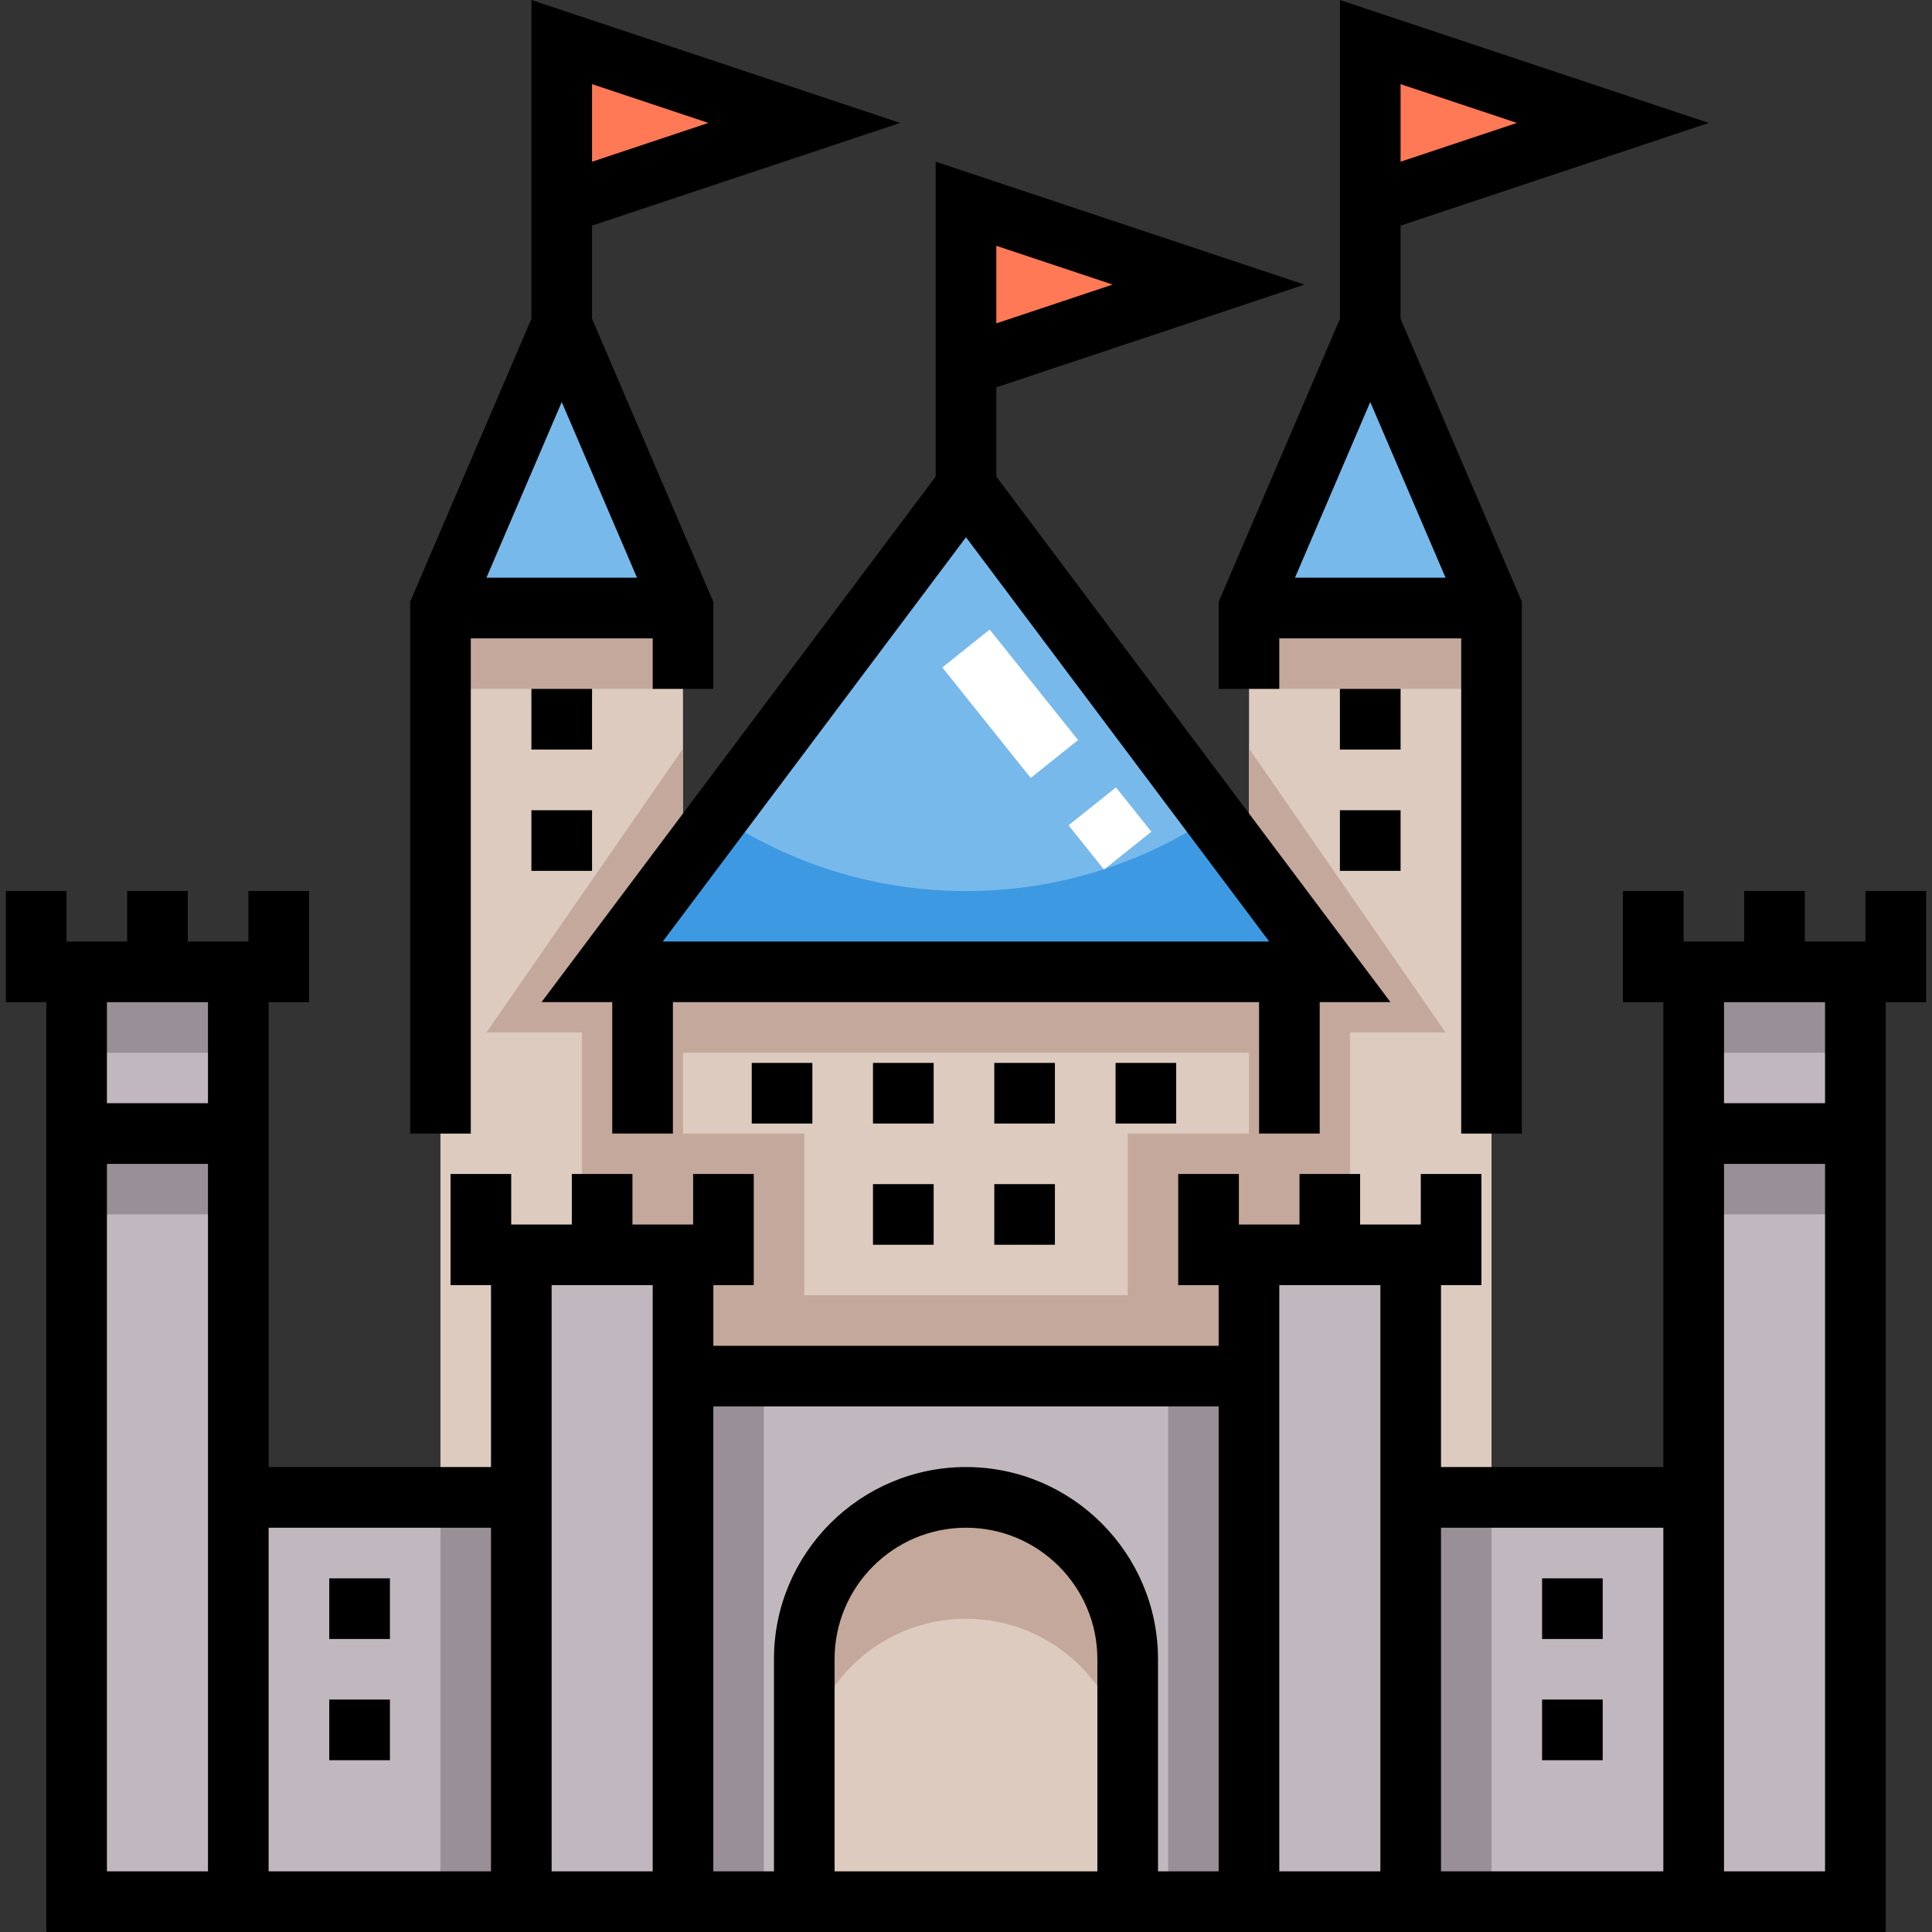 <svg width="50" height="50" viewBox="0 0 50 50" fill="none" xmlns="http://www.w3.org/2000/svg">
<rect x="0" y="0" width="50" height="50" fill="#333333" stroke="none"/>
<g clip-path="url(#clip0_4089_4672)">
<path d="M38.601 15.734H32.324V38.752H38.601V15.734Z" fill="#DDCBC0"/>
<path d="M33.37 25.152H16.63V35.615H33.37V25.152Z" fill="#DDCBC0"/>
<path d="M17.676 15.734H11.399V38.752H17.676V15.734Z" fill="#DDCBC0"/>
<path d="M32.324 37.182H34.939V26.72H37.411L32.324 19.371V37.182Z" fill="#C4A89B"/>
<path d="M17.677 37.182V19.371L12.589 26.72H15.061V37.182H17.677Z" fill="#C4A89B"/>
<path d="M29.185 29.336V33.521H20.815V29.336H16.63V35.613H33.37V29.336H29.185Z" fill="#C4A89B"/>
<path d="M43.832 25.152V38.753H36.508V32.476H32.324V35.615H17.676V32.476H13.492V38.753H6.168V25.152H1.983V49.216H48.017V25.152H43.832Z" fill="#C1B8BF"/>
<path d="M25 38.754C27.311 38.754 29.185 40.628 29.185 42.939V49.216H20.815V42.939C20.815 40.627 22.689 38.754 25 38.754Z" fill="#DDCBC0"/>
<path d="M25 38.754C22.689 38.754 20.815 40.628 20.815 42.939V46.078C20.815 43.766 22.689 41.893 25 41.893C27.311 41.893 29.185 43.766 29.185 46.078V42.939C29.185 40.627 27.311 38.754 25 38.754Z" fill="#C4A89B"/>
<path d="M25 9.458V5.273L31.277 7.366L25 9.458Z" fill="#FF7956"/>
<path d="M14.538 5.275V1.09L20.815 3.182L14.538 5.275Z" fill="#FF7956"/>
<path d="M17.676 15.738H11.399L14.538 8.414L17.676 15.738Z" fill="#78B9EB"/>
<path d="M35.462 5.275V1.09L41.74 3.182L35.462 5.275Z" fill="#FF7956"/>
<path d="M38.601 15.738H32.324L35.462 8.414L38.601 15.738Z" fill="#78B9EB"/>
<path d="M6.168 25.152H1.983V27.245H6.168V25.152Z" fill="#998F97"/>
<path d="M48.017 25.152H43.832V27.245H48.017V25.152Z" fill="#998F97"/>
<path d="M6.168 29.336H1.983V31.428H6.168V29.336Z" fill="#998F97"/>
<path d="M48.017 29.336H43.832V31.428H48.017V29.336Z" fill="#998F97"/>
<path d="M13.491 38.754H11.399V49.216H13.491V38.754Z" fill="#998F97"/>
<path d="M38.601 38.754H36.508V49.216H38.601V38.754Z" fill="#998F97"/>
<path d="M19.769 35.613H17.676V49.214H19.769V35.613Z" fill="#998F97"/>
<path d="M32.323 35.613H30.231V49.214H32.323V35.613Z" fill="#998F97"/>
<path d="M34.416 25.152H15.584L25 12.598L34.416 25.152Z" fill="#3D9AE2"/>
<path d="M18.607 21.122C20.436 22.346 22.634 23.06 25 23.06C27.366 23.06 29.564 22.346 31.393 21.122L25 12.598L18.607 21.122Z" fill="#78B9EB"/>
<path d="M28.572 22.505L27.655 21.358L28.881 20.378L29.798 21.524L28.572 22.505ZM26.675 20.133L24.387 17.273L25.613 16.293L27.9 19.152L26.675 20.133Z" fill="white"/>
<path d="M33.37 25.152H16.63V27.245H33.37V25.152Z" fill="#C4A89B"/>
<path d="M17.676 15.734H11.399V17.827H17.676V15.734Z" fill="#C4A89B"/>
<path d="M38.601 15.734H32.324V17.827H38.601V15.734Z" fill="#C4A89B"/>
<path d="M49.848 23.059H48.278V24.366H46.709V23.059H45.14V24.366H43.57V23.059H42.001V25.936H43.047V37.967H37.293V33.259H38.339V30.382H36.77V31.69H35.2V30.382H33.631V31.69H32.062V30.382H30.492V33.259H31.539V34.829H18.461V33.259H19.507V30.382H17.938V31.69H16.368V30.382H14.799V31.69H13.23V30.382H11.66V33.259H12.707V37.967H6.952V25.936H7.999V23.059H6.429V24.366H4.86V23.059H3.291V24.366H1.721V23.059H0.152V25.936H1.198V49.999H5.383H6.952H12.707H14.276H16.892H18.461H20.03H29.969H31.539H33.108H35.724H37.293H43.047H44.617H48.802V25.936H49.848V23.059H49.848ZM5.383 25.936V28.551H2.767V25.936H5.383ZM5.383 48.43H2.767V30.121H5.383V37.967V48.43ZM12.707 48.43H6.952V39.537H12.707L12.707 48.43ZM16.892 48.43H14.276V37.967V33.259H16.892V34.829V48.43ZM21.599 48.43V42.937C21.599 41.062 23.125 39.537 25 39.537C26.875 39.537 28.4 41.062 28.4 42.937V48.43H21.599ZM31.539 48.43H29.969V42.937C29.969 40.197 27.74 37.967 25 37.967C22.26 37.967 20.03 40.197 20.03 42.937V48.43H18.461V36.398H31.539V48.43ZM35.724 48.43H33.108V34.829V33.259H35.724V37.967V48.43ZM43.047 48.43H37.293V39.537H43.047V48.43ZM44.617 48.43V37.967V30.121H47.232V48.43H44.617ZM47.232 28.551H44.617V25.936H47.232V28.551Z" fill="black"/>
<path d="M14.015 25.935H15.845V29.336H17.415V25.935H32.585V29.336H34.154V25.935H35.985L25.785 12.334V10.023L33.759 7.365L24.215 4.184V5.272V10.546V12.334L14.015 25.935ZM25.785 8.368V6.361L28.796 7.365L25.785 8.368ZM17.153 24.366L25 13.904L32.847 24.366H17.153Z" fill="black"/>
<path d="M12.184 16.521H16.892V17.828H18.461V15.575L15.322 8.251V5.839L23.296 3.181L13.753 0V1.089V6.362V8.251L10.614 15.575V29.337H12.184V16.521ZM15.322 4.185V2.177L18.334 3.181L15.322 4.185ZM12.589 14.951L14.538 10.404L16.486 14.951H12.589Z" fill="black"/>
<path d="M31.539 15.575V17.828H33.108V16.521H37.816V29.337H39.386V15.575L36.247 8.251V5.839L44.221 3.181L34.678 0V1.089V6.362V8.251L31.539 15.575ZM36.247 4.185V2.177L39.258 3.181L36.247 4.185ZM35.462 10.404L37.411 14.951H33.514L35.462 10.404Z" fill="black"/>
<path d="M27.301 27.508H25.732V29.077H27.301V27.508Z" fill="black"/>
<path d="M30.44 27.508H28.871V29.077H30.44V27.508Z" fill="black"/>
<path d="M24.163 27.508H22.593V29.077H24.163V27.508Z" fill="black"/>
<path d="M21.024 27.508H19.455V29.077H21.024V27.508Z" fill="black"/>
<path d="M24.163 30.645H22.593V32.214H24.163V30.645Z" fill="black"/>
<path d="M27.301 30.645H25.732V32.214H27.301V30.645Z" fill="black"/>
<path d="M15.322 20.969H13.753V22.538H15.322V20.969Z" fill="black"/>
<path d="M15.322 17.828H13.753V19.398H15.322V17.828Z" fill="black"/>
<path d="M36.247 17.828H34.677V19.398H36.247V17.828Z" fill="black"/>
<path d="M36.247 20.969H34.677V22.538H36.247V20.969Z" fill="black"/>
<path d="M10.091 40.848H8.521V42.417H10.091V40.848Z" fill="black"/>
<path d="M10.091 43.984H8.521V45.554H10.091V43.984Z" fill="black"/>
<path d="M41.478 43.984H39.909V45.554H41.478V43.984Z" fill="black"/>
<path d="M41.478 40.848H39.909V42.417H41.478V40.848Z" fill="black"/>
</g>
<defs>
<clipPath id="clip0_4089_4672">
<rect width="50" height="50" fill="white"/>
</clipPath>
</defs>
</svg>
